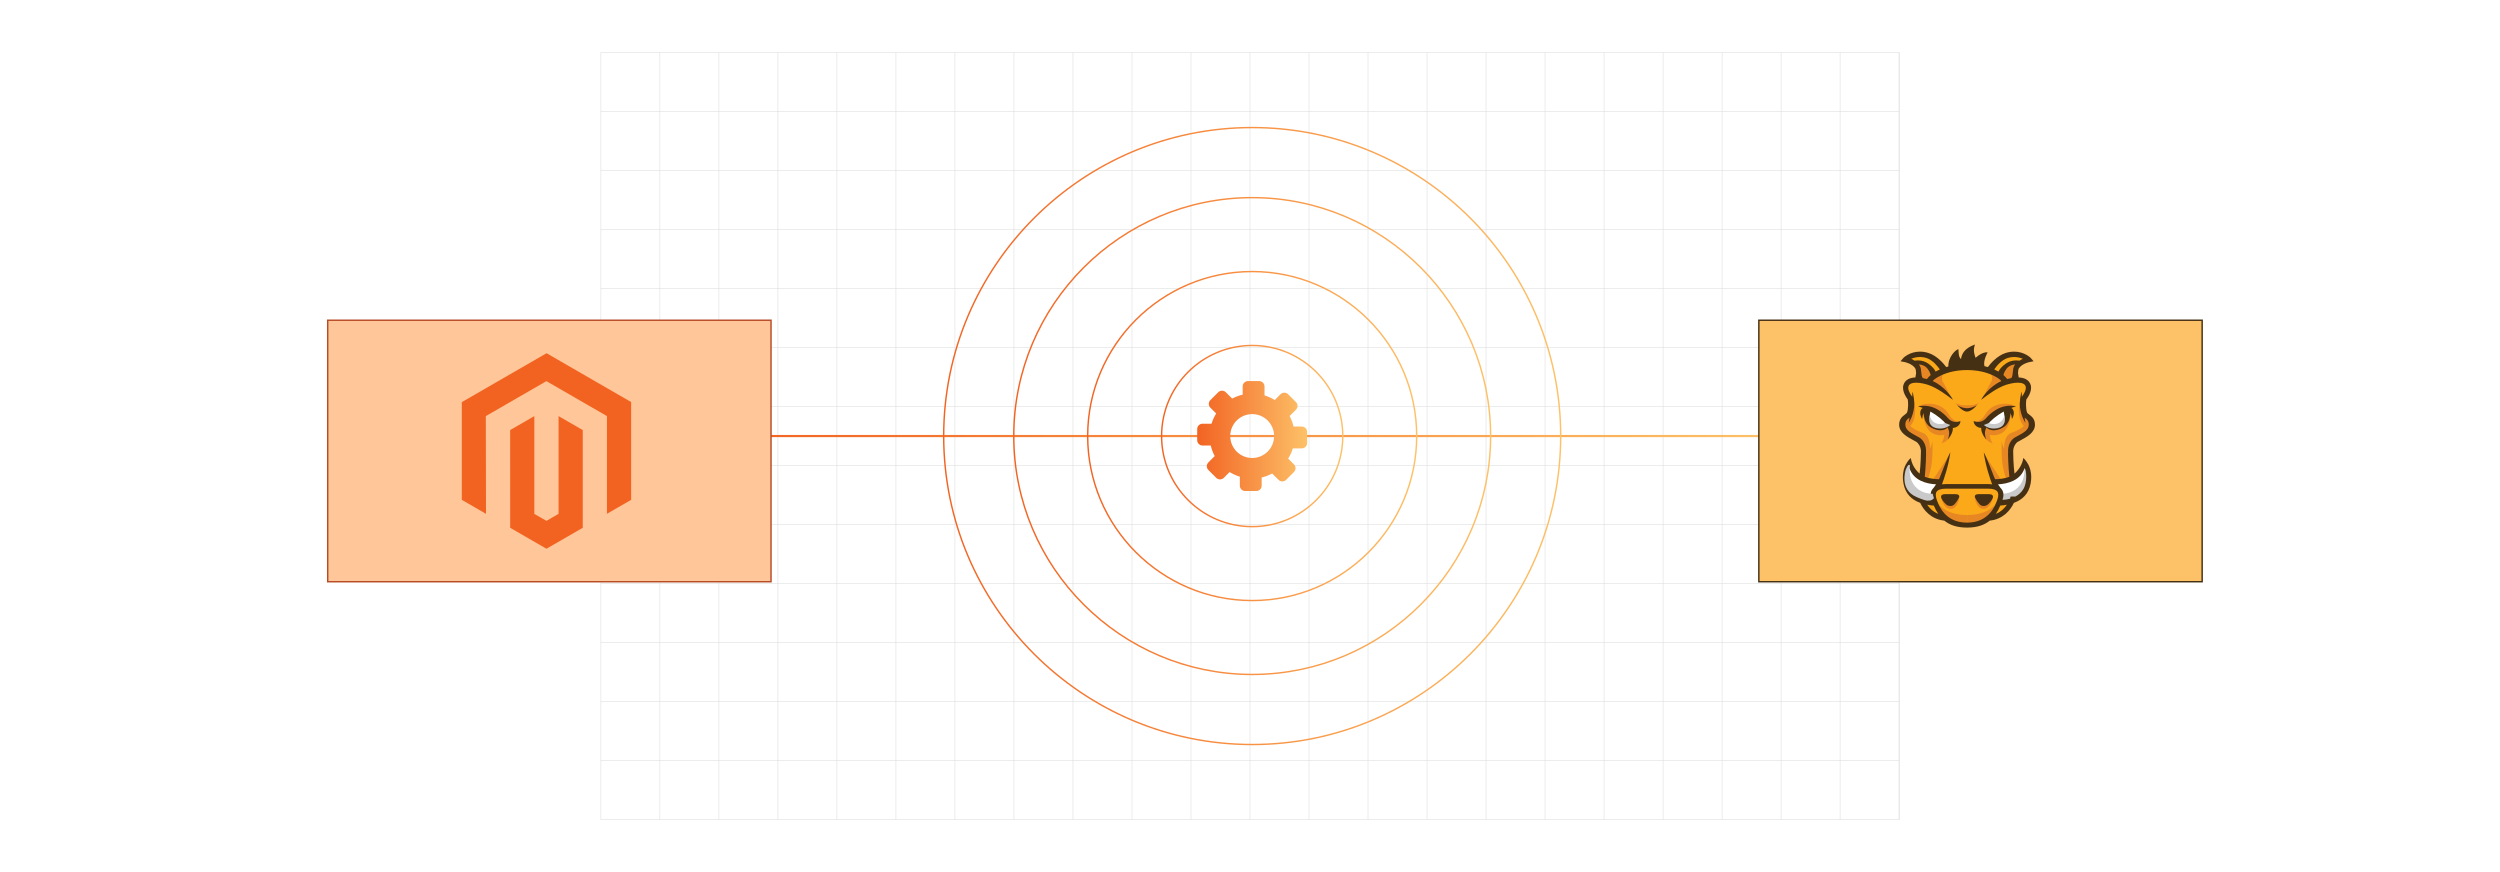 <?xml version="1.0" encoding="UTF-8"?><svg id="Layer_1" xmlns="http://www.w3.org/2000/svg" xmlns:xlink="http://www.w3.org/1999/xlink" viewBox="0 0 860 300"><defs><linearGradient id="New_Gradient_Swatch_copy_6" x1="249.41" y1="150" x2="610.59" y2="150" gradientUnits="userSpaceOnUse"><stop offset="0" stop-color="#f26322"/><stop offset=".999" stop-color="#fdc168"/></linearGradient><linearGradient id="linear-gradient" x1="348.482" y1="150" x2="513.02" y2="150" gradientUnits="userSpaceOnUse"><stop offset="0" stop-color="#f26322"/><stop offset=".999" stop-color="#fdc168"/></linearGradient><linearGradient id="linear-gradient-2" x1="373.909" y1="150" x2="487.592" y2="150" xlink:href="#linear-gradient"/><linearGradient id="linear-gradient-3" x1="399.339" y1="150" x2="462.163" y2="150" xlink:href="#linear-gradient"/><linearGradient id="linear-gradient-4" x1="324.379" x2="537.122" xlink:href="#linear-gradient"/><linearGradient id="New_Gradient_Swatch_copy_6-2" x1="411.843" y1="150" x2="449.659" y2="150" xlink:href="#New_Gradient_Swatch_copy_6"/><filter id="drop-shadow-1" filterUnits="userSpaceOnUse"><feOffset dx="5.138" dy="5.138"/><feGaussianBlur result="blur" stdDeviation="7.707"/><feFlood flood-color="#333" flood-opacity=".08"/><feComposite in2="blur" operator="in"/><feComposite in="SourceGraphic"/></filter><filter id="drop-shadow-2" filterUnits="userSpaceOnUse"><feOffset dx="5.138" dy="5.138"/><feGaussianBlur result="blur-2" stdDeviation="7.707"/><feFlood flood-color="#333" flood-opacity=".08"/><feComposite in2="blur-2" operator="in"/><feComposite in="SourceGraphic"/></filter></defs><rect y="0" width="860" height="300" rx="5" ry="5" fill="#fff" stroke-width="0"/><rect x="206.702" y="18.05" width="446.596" height="263.9" fill="none" stroke="#dbdcdd" stroke-miterlimit="10" stroke-width=".187"/><polyline points="653.298 261.65 632.997 261.65 612.703 261.65 592.402 261.65 572.101 261.65 551.799 261.65 531.498 261.65 511.197 261.65 490.904 261.65 470.602 261.65 450.301 261.65 430 261.65 409.699 261.65 389.405 261.65 369.104 261.65 348.803 261.65 328.502 261.65 308.2 261.65 287.899 261.65 267.606 261.65 247.304 261.65 227.003 261.65 206.702 261.65" fill="none" stroke="#dbdcdd" stroke-miterlimit="10" stroke-width=".187"/><polyline points="653.298 241.348 632.997 241.348 612.703 241.348 592.402 241.348 572.101 241.348 551.799 241.348 531.498 241.348 511.197 241.348 490.904 241.348 470.602 241.348 450.301 241.348 430 241.348 409.699 241.348 389.405 241.348 369.104 241.348 348.803 241.348 328.502 241.348 308.2 241.348 287.899 241.348 267.606 241.348 247.304 241.348 227.003 241.348 206.702 241.348" fill="none" stroke="#dbdcdd" stroke-miterlimit="10" stroke-width=".187"/><polyline points="653.298 221.047 632.997 221.047 612.703 221.047 592.402 221.047 572.101 221.047 551.799 221.047 531.498 221.047 511.197 221.047 490.904 221.047 470.602 221.047 450.301 221.047 430 221.047 409.699 221.047 389.405 221.047 369.104 221.047 348.803 221.047 328.502 221.047 308.2 221.047 287.899 221.047 267.606 221.047 247.304 221.047 227.003 221.047 206.702 221.047" fill="none" stroke="#dbdcdd" stroke-miterlimit="10" stroke-width=".187"/><polyline points="653.298 200.746 632.997 200.746 612.703 200.746 592.402 200.746 572.101 200.746 551.799 200.746 531.498 200.746 511.197 200.746 490.904 200.746 470.602 200.746 450.301 200.746 430 200.746 409.699 200.746 389.405 200.746 369.104 200.746 348.803 200.746 328.502 200.746 308.2 200.746 287.899 200.746 267.606 200.746 247.304 200.746 227.003 200.746 206.702 200.746" fill="none" stroke="#dbdcdd" stroke-miterlimit="10" stroke-width=".187"/><polyline points="653.298 180.452 632.997 180.452 612.703 180.452 592.402 180.452 572.101 180.452 551.799 180.452 531.498 180.452 511.197 180.452 490.904 180.452 470.602 180.452 450.301 180.452 430 180.452 409.699 180.452 389.405 180.452 369.104 180.452 348.803 180.452 328.502 180.452 308.2 180.452 287.899 180.452 267.606 180.452 247.304 180.452 227.003 180.452 206.702 180.452" fill="none" stroke="#dbdcdd" stroke-miterlimit="10" stroke-width=".187"/><polyline points="653.298 160.151 632.997 160.151 612.703 160.151 592.402 160.151 572.101 160.151 551.799 160.151 531.498 160.151 511.197 160.151 490.904 160.151 470.602 160.151 450.301 160.151 430 160.151 409.699 160.151 389.405 160.151 369.104 160.151 348.803 160.151 328.502 160.151 308.2 160.151 287.899 160.151 267.606 160.151 247.304 160.151 227.003 160.151 206.702 160.151" fill="none" stroke="#dbdcdd" stroke-miterlimit="10" stroke-width=".187"/><polyline points="653.298 139.85 632.997 139.85 612.703 139.85 592.402 139.85 572.101 139.85 551.799 139.85 531.498 139.85 511.197 139.85 490.904 139.85 470.602 139.85 450.301 139.85 430 139.85 409.699 139.85 389.405 139.85 369.104 139.85 348.803 139.85 328.502 139.85 308.2 139.85 287.899 139.85 267.606 139.85 247.304 139.85 227.003 139.85 206.702 139.85" fill="none" stroke="#dbdcdd" stroke-miterlimit="10" stroke-width=".187"/><polyline points="653.298 119.549 632.997 119.549 612.703 119.549 592.402 119.549 572.101 119.549 551.799 119.549 531.498 119.549 511.197 119.549 490.904 119.549 470.602 119.549 450.301 119.549 430 119.549 409.699 119.549 389.405 119.549 369.104 119.549 348.803 119.549 328.502 119.549 308.2 119.549 287.899 119.549 267.606 119.549 247.304 119.549 227.003 119.549 206.702 119.549" fill="none" stroke="#dbdcdd" stroke-miterlimit="10" stroke-width=".187"/><polyline points="653.298 99.248 632.997 99.248 612.703 99.248 592.402 99.248 572.101 99.248 551.799 99.248 531.498 99.248 511.197 99.248 490.904 99.248 470.602 99.248 450.301 99.248 430 99.248 409.699 99.248 389.405 99.248 369.104 99.248 348.803 99.248 328.502 99.248 308.2 99.248 287.899 99.248 267.606 99.248 247.304 99.248 227.003 99.248 206.702 99.248" fill="none" stroke="#dbdcdd" stroke-miterlimit="10" stroke-width=".187"/><polyline points="653.298 78.947 632.997 78.947 612.703 78.947 592.402 78.947 572.101 78.947 551.799 78.947 531.498 78.947 511.197 78.947 490.904 78.947 470.602 78.947 450.301 78.947 430 78.947 409.699 78.947 389.405 78.947 369.104 78.947 348.803 78.947 328.502 78.947 308.2 78.947 287.899 78.947 267.606 78.947 247.304 78.947 227.003 78.947 206.702 78.947" fill="none" stroke="#dbdcdd" stroke-miterlimit="10" stroke-width=".187"/><polyline points="653.298 58.653 632.997 58.653 612.703 58.653 592.402 58.653 572.101 58.653 551.799 58.653 531.498 58.653 511.197 58.653 490.904 58.653 470.602 58.653 450.301 58.653 430 58.653 409.699 58.653 389.405 58.653 369.104 58.653 348.803 58.653 328.502 58.653 308.2 58.653 287.899 58.653 267.606 58.653 247.304 58.653 227.003 58.653 206.702 58.653" fill="none" stroke="#dbdcdd" stroke-miterlimit="10" stroke-width=".187"/><polyline points="653.298 38.352 632.997 38.352 612.703 38.352 592.402 38.352 572.101 38.352 551.799 38.352 531.498 38.352 511.197 38.352 490.904 38.352 470.602 38.352 450.301 38.352 430 38.352 409.699 38.352 389.405 38.352 369.104 38.352 348.803 38.352 328.502 38.352 308.2 38.352 287.899 38.352 267.606 38.352 247.304 38.352 227.003 38.352 206.702 38.352" fill="none" stroke="#dbdcdd" stroke-miterlimit="10" stroke-width=".187"/><polyline points="653.298 281.951 653.298 261.65 653.298 241.348 653.298 221.047 653.298 200.754 653.298 200.746 653.298 180.452 653.298 160.151 653.298 139.85 653.298 119.549 653.298 99.248 653.298 78.954 653.298 78.947 653.298 58.653 653.298 38.352 653.298 18.051" fill="none" stroke="#dbdcdd" stroke-miterlimit="10" stroke-width=".187"/><polyline points="632.994 18.049 632.994 38.35 632.994 58.652 632.994 78.953 632.994 99.246 632.994 119.548 632.994 139.849 632.994 160.15 632.994 180.451 632.994 200.752 632.994 221.046 632.994 241.347 632.994 261.648 632.994 281.949" fill="none" stroke="#dbdcdd" stroke-miterlimit="10" stroke-width=".187"/><polyline points="612.7 18.049 612.7 38.35 612.7 58.652 612.7 78.953 612.7 99.246 612.7 119.548 612.7 139.849 612.7 160.15 612.7 180.451 612.7 200.752 612.7 221.046 612.7 241.347 612.7 261.648 612.7 281.949" fill="none" stroke="#dbdcdd" stroke-miterlimit="10" stroke-width=".187"/><polyline points="592.399 18.049 592.399 38.35 592.399 58.652 592.399 78.953 592.399 99.246 592.399 119.548 592.399 139.849 592.399 160.15 592.399 180.451 592.399 200.752 592.399 221.046 592.399 241.347 592.399 261.648 592.399 281.949" fill="none" stroke="#dbdcdd" stroke-miterlimit="10" stroke-width=".187"/><polyline points="572.098 18.049 572.098 38.35 572.098 58.652 572.098 78.953 572.098 99.246 572.098 119.548 572.098 139.849 572.098 160.15 572.098 180.451 572.098 200.752 572.098 221.046 572.098 241.347 572.098 261.648 572.098 281.949" fill="none" stroke="#dbdcdd" stroke-miterlimit="10" stroke-width=".187"/><polyline points="551.797 18.049 551.797 38.35 551.797 58.652 551.797 78.953 551.797 99.246 551.797 119.548 551.797 139.849 551.797 160.15 551.797 180.451 551.797 200.752 551.797 221.046 551.797 241.347 551.797 261.648 551.797 281.949" fill="none" stroke="#dbdcdd" stroke-miterlimit="10" stroke-width=".187"/><polyline points="531.495 18.049 531.495 38.35 531.495 58.652 531.495 78.953 531.495 99.246 531.495 119.548 531.495 139.849 531.495 160.15 531.495 180.451 531.495 200.752 531.495 221.046 531.495 241.347 531.495 261.648 531.495 281.949" fill="none" stroke="#dbdcdd" stroke-miterlimit="10" stroke-width=".187"/><polyline points="511.194 18.049 511.194 38.35 511.194 58.652 511.194 78.953 511.194 99.246 511.194 119.548 511.194 139.849 511.194 160.15 511.194 180.451 511.194 200.752 511.194 221.046 511.194 241.347 511.194 261.648 511.194 281.949" fill="none" stroke="#dbdcdd" stroke-miterlimit="10" stroke-width=".187"/><polyline points="490.901 18.049 490.901 38.35 490.901 58.652 490.901 78.953 490.901 99.246 490.901 119.548 490.901 139.849 490.901 160.15 490.901 180.451 490.901 200.752 490.901 221.046 490.901 241.347 490.901 261.648 490.901 281.949" fill="none" stroke="#dbdcdd" stroke-miterlimit="10" stroke-width=".187"/><polyline points="470.599 18.049 470.599 38.35 470.599 58.652 470.599 78.953 470.599 99.246 470.599 119.548 470.599 139.849 470.599 160.15 470.599 180.451 470.599 200.752 470.599 221.046 470.599 241.347 470.599 261.648 470.599 281.949" fill="none" stroke="#dbdcdd" stroke-miterlimit="10" stroke-width=".187"/><polyline points="450.298 18.049 450.298 38.35 450.298 58.652 450.298 78.953 450.298 99.246 450.298 119.548 450.298 139.849 450.298 160.15 450.298 180.451 450.298 200.752 450.298 221.046 450.298 241.347 450.298 261.648 450.298 281.949" fill="none" stroke="#dbdcdd" stroke-miterlimit="10" stroke-width=".187"/><polyline points="429.997 18.049 429.997 38.35 429.997 58.652 429.997 78.953 429.997 99.246 429.997 119.548 429.997 139.849 429.997 160.15 429.997 180.451 429.997 200.752 429.997 221.046 429.997 241.347 429.997 261.648 429.997 281.949" fill="none" stroke="#dbdcdd" stroke-miterlimit="10" stroke-width=".187"/><polyline points="409.696 18.049 409.696 38.35 409.696 58.652 409.696 78.953 409.696 99.246 409.696 119.548 409.696 139.849 409.696 160.15 409.696 180.451 409.696 200.752 409.696 221.046 409.696 241.347 409.696 261.648 409.696 281.949" fill="none" stroke="#dbdcdd" stroke-miterlimit="10" stroke-width=".187"/><polyline points="389.402 18.049 389.402 38.35 389.402 58.652 389.402 78.953 389.402 99.246 389.402 119.548 389.402 139.849 389.402 160.15 389.402 180.451 389.402 200.752 389.402 221.046 389.402 241.347 389.402 261.648 389.402 281.949" fill="none" stroke="#dbdcdd" stroke-miterlimit="10" stroke-width=".187"/><polyline points="369.101 18.049 369.101 38.35 369.101 58.652 369.101 78.953 369.101 99.246 369.101 119.548 369.101 139.849 369.101 160.15 369.101 180.451 369.101 200.752 369.101 221.046 369.101 241.347 369.101 261.648 369.101 281.949" fill="none" stroke="#dbdcdd" stroke-miterlimit="10" stroke-width=".187"/><polyline points="348.8 18.049 348.8 38.35 348.8 58.652 348.8 78.953 348.8 99.246 348.8 119.548 348.8 139.849 348.8 160.15 348.8 180.451 348.8 200.752 348.8 221.046 348.8 241.347 348.8 261.648 348.8 281.949" fill="none" stroke="#dbdcdd" stroke-miterlimit="10" stroke-width=".187"/><polyline points="328.499 18.049 328.499 38.35 328.499 58.652 328.499 78.953 328.499 99.246 328.499 119.548 328.499 139.849 328.499 160.15 328.499 180.451 328.499 200.752 328.499 221.046 328.499 241.347 328.499 261.648 328.499 281.949" fill="none" stroke="#dbdcdd" stroke-miterlimit="10" stroke-width=".187"/><polyline points="308.197 18.049 308.197 38.35 308.197 58.652 308.197 78.953 308.197 99.246 308.197 119.548 308.197 139.849 308.197 160.15 308.197 180.451 308.197 200.752 308.197 221.046 308.197 241.347 308.197 261.648 308.197 281.949" fill="none" stroke="#dbdcdd" stroke-miterlimit="10" stroke-width=".187"/><polyline points="287.896 18.049 287.896 38.35 287.896 58.652 287.896 78.953 287.896 99.246 287.896 119.548 287.896 139.849 287.896 160.15 287.896 180.451 287.896 200.752 287.896 221.046 287.896 241.347 287.896 261.648 287.896 281.949" fill="none" stroke="#dbdcdd" stroke-miterlimit="10" stroke-width=".187"/><polyline points="267.603 18.049 267.603 38.35 267.603 58.652 267.603 78.953 267.603 99.246 267.603 119.548 267.603 139.849 267.603 160.15 267.603 180.451 267.603 200.752 267.603 221.046 267.603 241.347 267.603 261.648 267.603 281.949" fill="none" stroke="#dbdcdd" stroke-miterlimit="10" stroke-width=".187"/><polyline points="247.302 18.049 247.302 38.35 247.302 58.652 247.302 78.953 247.302 99.246 247.302 119.548 247.302 139.849 247.302 160.15 247.302 180.451 247.302 200.752 247.302 221.046 247.302 241.347 247.302 261.648 247.302 281.949" fill="none" stroke="#dbdcdd" stroke-miterlimit="10" stroke-width=".187"/><polyline points="227 18.049 227 38.35 227 58.652 227 78.953 227 99.246 227 119.548 227 139.849 227 160.15 227 180.451 227 200.752 227 221.046 227 241.347 227 261.648 227 281.949" fill="none" stroke="#dbdcdd" stroke-miterlimit="10" stroke-width=".187"/><line x1="249.41" y1="150" x2="610.59" y2="150" fill="none" stroke="url(#New_Gradient_Swatch_copy_6)" stroke-miterlimit="10" stroke-width=".75"/><path d="M430.751,232.016c-45.223,0-82.019-36.791-82.019-82.014s36.795-82.019,82.019-82.019,82.019,36.795,82.019,82.019-36.795,82.014-82.019,82.014Z" fill="none" stroke="url(#linear-gradient)" stroke-miterlimit="10" stroke-width=".5"/><path d="M430.751,206.589c-31.203,0-56.591-25.383-56.591-56.586s25.388-56.591,56.591-56.591,56.591,25.388,56.591,56.591-25.388,56.586-56.591,56.586Z" fill="none" stroke="url(#linear-gradient-2)" stroke-miterlimit="10" stroke-width=".5"/><circle cx="430.751" cy="150" r="31.162" fill="none" stroke="url(#linear-gradient-3)" stroke-miterlimit="10" stroke-width=".5"/><path d="M430.751,256.118c-58.513,0-106.122-47.602-106.122-106.115s47.608-106.122,106.122-106.122,106.122,47.608,106.122,106.122-47.608,106.115-106.122,106.115Z" fill="none" stroke="url(#linear-gradient-4)" stroke-miterlimit="10" stroke-width=".5"/><path d="M443.107,135.616l2.714,2.714c.714.714.714,1.883,0,2.597l-2.185,2.185c.603,1.126,1.063,2.339,1.356,3.617h2.831c1.01,0,1.837.827,1.837,1.837v3.838c0,1.01-.827,1.837-1.837,1.837h-3.09c-.379,1.25-.921,2.43-1.602,3.514l2.004,2.003c.714.715.714,1.883,0,2.598l-2.714,2.714c-.714.714-1.883.714-2.597,0l-2.186-2.186c-1.125.603-2.339,1.064-3.617,1.356v2.831c0,1.01-.826,1.837-1.837,1.837h-3.838c-1.01,0-1.837-.827-1.837-1.837v-3.09c-1.25-.379-2.43-.921-3.514-1.602l-2.004,2.004c-.715.714-1.883.714-2.598,0l-2.714-2.714c-.714-.714-.714-1.883,0-2.597l2.186-2.186c-.603-1.125-1.064-2.339-1.356-3.616h-2.832c-1.01,0-1.837-.826-1.837-1.837v-3.838c0-1.01.827-1.837,1.837-1.837h3.09c.379-1.25.921-2.43,1.602-3.514l-2.004-2.003c-.714-.715-.714-1.883,0-2.598l2.714-2.714c.714-.714,1.883-.714,2.597,0l2.185,2.185c1.126-.603,2.339-1.064,3.617-1.356v-2.831c0-1.01.827-1.837,1.837-1.837h3.838c1.01,0,1.837.827,1.837,1.837v3.089c1.251.379,2.431.921,3.515,1.602l2.003-2.003c.715-.714,1.883-.714,2.598,0h0ZM430.751,142.454c4.167,0,7.546,3.379,7.546,7.546s-3.379,7.546-7.546,7.546-7.546-3.379-7.546-7.546c0-4.167,3.379-7.546,7.546-7.546h0Z" fill="url(#New_Gradient_Swatch_copy_6-2)" fill-rule="evenodd" stroke-width="0"/><g filter="url(#drop-shadow-1)"><rect x="107.596" y="105.023" width="152.498" height="89.953" fill="#ffc799" stroke="#b74c27" stroke-miterlimit="10" stroke-width=".5"/><polygon points="182.878 116.366 153.722 133.196 153.722 166.811 162.045 171.623 161.986 138 182.819 125.975 203.653 138 203.653 171.608 211.976 166.811 211.976 133.167 182.878 116.366" fill="#f26322" stroke-width="0"/><polygon points="187.006 171.616 182.849 174.032 178.669 171.638 178.669 138 170.353 142.805 170.368 176.427 182.841 183.634 195.329 176.427 195.329 142.805 187.006 138 187.006 171.616" fill="#f26322" stroke-width="0"/></g><g filter="url(#drop-shadow-2)"><rect x="599.906" y="105.023" width="152.498" height="89.953" fill="#fdc168" stroke="#463014" stroke-miterlimit="10" stroke-width=".5"/></g><g id="Layer_1-2"><path d="M656.319,133.815s1.079,4.161,1.233,5.548c.154,1.387-2.774,4.469-2.774,6.01s.616,4.315,4.006,5.702c3.391,1.387,3.852,4.931,3.852,7.089s-1.233,6.317-1.233,6.317c0,0-.77,10.324,3.39,12.173s3.236,1.849,4.16,1.849,7.705,2.775,11.711,1.696c4.007-1.079,5.084-2.311,5.084-2.311,0,0,4.007.308,5.24-3.237,1.233-3.544,2.003-10.94,1.541-14.33-.462-3.391-1.078-7.858,1.695-9.4,2.775-1.541,5.702-3.39,5.239-4.931-.462-1.541-2.927-3.698-2.927-3.698,0,0-.617-3.852-.155-4.777.462-.925,3.236-3.237,1.695-4.931-1.54-1.695-4.315-1.695-4.315-1.695l-3.544.308s-6.01-5.393-13.868-5.085c-7.858.308-12.79,5.085-12.79,5.085,0,0-2.619-.925-4.931,0-2.312.925-2.772-0-2.311,2.62Z" fill="#fba919" fill-rule="evenodd" stroke-width="0"/><path d="M676.682,177.158c-7.308,0-9.783-3.71-9.783-3.71l1.142,2.781c.432,1.203,5.037,4.947,8.63,4.947M676.642,177.158c7.307,0,9.782-3.71,9.782-3.71l-1.141,2.781c-.431,1.203-5.037,4.947-8.63,4.947M669.981,141.901c-1.391-1.974-3.683-2.836-5.513-2.978-3.12-.244-4.602.859-4.602.859,0,0,5.111.216,6.583,2.151.535.703,1.119,1.28,1.716,1.747-2.134-.876-6.485-2.329-6.485-1.312,0,1.256.359,5.744,3.859,7,1.337.48,2.438.449,3.288.228-.212,2.12-1.032,2.98-1.032,2.98,0,0,2.086-.658,2.632-1.98.504-1.216,1.424-3.511,1.424-3.511v-0l-.716-.1c-.149-.837-.695-1.673-1.23-2.239,1.864.854,3.532.778,3.926.291-.74.037-1.554-.33-2.425-1.153-.544-.515-.985-1.355-1.427-1.981ZM667.7,170.941s.672,4.109,3.365,4.109c2.288,0,2.962-3.471,2.962-4.188l-6.327.079ZM663.22,164.744c.239-.658,1.077-3.321,1.346-5.743.322-2.902.205-7.146.205-7.146,0,0-.382,1.48-.833,2.456-.078-2.051-.367-4.618-2.584-5.428v-0s-3.046-1.047-4.248-2.384c.483-.392,1.283-1.364,1.588-3.617.449-3.321-.539-6.192-.539-6.192,0,0,.09,4.577-.449,5.474-.145.241-.283.436-.419.616-.068-.572-.306-.871-.306-.871,0,0-3.166,2.364-2.36,4.876.496,1.542,1.328,2.659,5.896,4.799,1.141,2.12,1.216,5.122,1.041,7.518-.173,1.234-.615,4.341-.851,5.553.823.165,1.516-.32,2.513.09v0ZM676.662,139.417c-1.22,0-2.811-.033-4.005-.891,0,0,1.563,2.74,4.003,2.74l.002-.347.002.347c2.44,0,4.003-2.74,4.003-2.74-1.194.858-2.785.891-4.005.891h-0ZM685.624,170.941s-.673,4.109-3.365,4.109c-2.287,0-2.962-3.471-2.962-4.188l6.326.079ZM690.104,164.744c-.239-.658-1.077-3.321-1.347-5.743-.323-2.902-.204-7.146-.204-7.146,0,0,.383,1.482.833,2.457.077-2.051.367-4.619,2.584-5.43,0,0,3.046-1.047,4.248-2.384-.483-.393-1.283-1.365-1.587-3.617-.449-3.321.538-6.192.538-6.192,0,0-.09,4.577.449,5.474.144.241.282.436.419.616.068-.571.305-.87.305-.87,0,0,3.167,2.364,2.36,4.876-.496,1.542-1.328,2.659-5.896,4.799-1.142,2.121-1.216,5.127-1.04,7.523.173,1.237.614,4.338.85,5.547-.823.165-1.515-.32-2.512.09v0ZM682.925,156.758s3.051,4.666,5.29,7.977c.346.512-2.239.548-2.239.548l-3.051-8.525v0ZM684.496,149.596c.851.222,1.952.253,3.29-.227,3.5-1.256,3.859-5.743,3.859-7,0-1.017-4.355.437-6.488,1.313.598-.468,1.182-1.045,1.718-1.748,1.473-1.935,6.584-2.151,6.584-2.151,0,0-1.481-1.103-4.601-.859-1.831.143-4.122,1.004-5.513,2.978-.441.627-.883,1.466-1.427,1.981-.87.824-1.685,1.19-2.424,1.153.394.487,2.062.563,3.926-.292-.536.566-1.082,1.402-1.232,2.24l-.716.1v0s.92,2.295,1.423,3.511c.547,1.323,2.632,1.98,2.632,1.98,0,0-.82-.86-1.031-2.98ZM695.619,124.41s-3.231-.629-5.385,1.077c-2.153,1.705-2.782,3.051-2.782,3.051l3.63,2.877s1.755-.814,2.293-3.147c.538-2.333.179-3.41,2.243-3.858ZM684.54,127.921c2.377,1.208,5.635,2.89,5.635,2.89l-1.282.641c.122.198.181.316.181.316l-1.316.598s-3.212,2.327-5.18,3.823c.655-2.021,2.582-5.195,2.582-5.195,0,0,.547-1.459-.62-3.074v0ZM657.704,124.41s3.231-.629,5.384,1.077c2.154,1.705,2.782,3.051,2.782,3.051l-3.63,2.877s-1.754-.813-2.292-3.147c-.538-2.333-.179-3.41-2.243-3.859v0ZM670.399,156.758s-3.052,4.666-5.29,7.977c-.346.512,2.238.548,2.238.548l3.052-8.525v0ZM668.783,127.921c-2.377,1.208-5.635,2.89-5.635,2.89l1.282.641c-.122.198-.181.316-.181.316l1.316.598s3.212,2.327,5.18,3.823c-.656-2.021-2.582-5.195-2.582-5.195,0,0-.546-1.459.621-3.074v0Z" fill="#e78724" fill-rule="evenodd" stroke-width="0"/><path d="M658.539,125.195l-.311-.197c-.918.031.311.197.311.197Z" fill="#fdc168" fill-rule="evenodd" stroke-width="0"/><path d="M670.025,126.938s-1.435-.239-2.153-1.316c-.718-1.077-2.752-3.231-5.994-3.255-3.242-.024-6.449.862-6.449.862l2.8,1.769c.296-.01.814-.006,1.67.023,3.514.117,4.055,3.592,4.055,3.592l12.384-1.705-6.312.029Z" fill="#fba919" fill-rule="evenodd" stroke-width="0"/><path d="M671.222,146.135s-1.675,1.675-4.248,1.136c-2.573-.538-4.128-1.675-4.248-3.649-.12-1.974.539-2.752.539-2.752,0,0,2.871.898,4.248,2.095,1.376,1.196,2.393,3.111,3.709,3.17h0ZM667.203,167.584c-.106-.615-.117-1.199.012-1.772-.518-.389-1.447-.534-2.144-.76-.57-.361-3.488.37-5.604-2.192-2.652-3.208-2.094-5.122-2.094-5.122-.68.755-1.339.468-2.375,3.99-1.038,3.523.487,5.979,3.329,8.445,1.343,1.165,3.241,1.645,4.874,1.828-.547-.549.934-.604,1.955-.986-.081-.824.055-1.625.67-2.269.371-.389.848-.621,1.342-.806.028-.064.051-.123.077-.184-.017-.056-.032-.114-.043-.172Z" fill="#fff" fill-rule="evenodd" stroke-width="0"/><path d="M694.784,125.195l.312-.197c.918.031-.312.197-.312.197Z" fill="#fdc168" fill-rule="evenodd" stroke-width="0"/><path d="M683.299,126.938s1.436-.239,2.154-1.316c.718-1.077,2.752-3.231,5.995-3.255,3.242-.024,6.449.862,6.449.862l-2.8,1.769c-.296-.01-.814-.006-1.671.023-3.513.117-4.054,3.592-4.054,3.592l-12.383-1.705,6.311.03Z" fill="#fba919" fill-rule="evenodd" stroke-width="0"/><path d="M682.102,146.135s1.675,1.675,4.248,1.136c2.573-.538,4.128-1.675,4.248-3.649.119-1.974-.538-2.752-.538-2.752,0,0-2.872.898-4.248,2.095-1.376,1.197-2.393,3.111-3.709,3.17ZM686.121,167.584c.107-.615.117-1.199-.012-1.772.518-.389,1.447-.534,2.144-.76.57-.361,3.488.37,5.605-2.192,2.652-3.208,2.093-5.122,2.093-5.122.681.755,1.339.468,2.376,3.99,1.038,3.523-.488,5.979-3.33,8.445-1.343,1.165-3.241,1.645-4.874,1.828.547-.549-.934-.604-1.955-.986.081-.824-.056-1.625-.67-2.269-.37-.389-.848-.621-1.342-.806-.028-.064-.052-.123-.077-.184.016-.056.032-.113.042-.172h-0l-0-0Z" fill="#fff" fill-rule="evenodd" stroke-width="0"/><path d="M688.181,170.994c.06-.173.104-.349.147-.527.048-.194.283-.743-.007-.116.074-.161.123-.326.159-.493,4.603-.006,8.608-3.167,7.834-9.811.603-.8,1.447,1.613,1.447,1.613,0,0,2.305,6.692-3.647,9.285-1.983.865-3.735,1.485-4.149,1.235-.862.175-1.64-.425-1.931-.82.054-.121.105-.243.147-.366Z" fill="#c9c9c9" fill-rule="evenodd" stroke-width="0"/><path d="M680.022,139.403c-1.224.741-2.317.997-3.36,1.02-1.043-.023-2.135-.28-3.36-1.02,0,0,1.782,2.175,3.35,2.192v.001c.003,0,.005-.001.009-.001.003,0,.005.001.009.001v-.001c1.568-.017,3.351-2.192,3.351-2.192h0ZM696.792,145.478s-1.492-1.852-1.935-5.454c-.174-1.419.134-4.218.628-5.295-.02.6-.001,1.199.04,1.768.049-.102.102-.191.16-.264.396-.494,1.456-2.155,1.151-3.271-.117-.426-.385-.742-.822-.965-.462-.237-1.086-.357-1.855-.357-1.509,0-3.184.46-4.048.733-3.087.979-6.812,3.8-7.881,4.641-.03.023-.048.037-.051.04l-.684.475.427-.715c.025-.041,2.349-3.862,6.538-5.722-.247-.355-.906-1-2.655-1.853-2.638-1.287-5.713-1.939-9.143-1.94-3.429.001-6.506.653-9.144,1.94-1.748.852-2.406,1.497-2.654,1.853,4.189,1.86,6.514,5.682,6.538,5.723l.427.715-.683-.475c-.003-.002-.021-.016-.052-.04-1.068-.841-4.793-3.663-7.88-4.641-.864-.274-2.538-.733-4.048-.733-.768,0-1.393.12-1.855.357-.437.224-.705.539-.821.965-.305,1.116.755,2.777,1.15,3.271.058.073.111.161.16.263.041-.568.06-1.168.04-1.767.494,1.077.802,3.876.629,5.295-.442,3.603-1.935,5.454-1.935,5.454.097-.193.217-.946.331-1.835-.09.078-.18.151-.268.222l-.061.049c-.562.452-1.092.879-1.092,2.244,0,1.744,1.89,2.766,3.718,3.753.352.19.701.379,1.035.571,1.067.615,2.218,2.057,2.346,4.206.107,1.8-.108,6.141-.421,9.334,1.531.592,3.286.787,4.882.832.249-.508.483-1.052.675-1.617.082-.241,2.409-6.282,3.246-7.658-.671,4.796-2.155,9.062-2.892,11.023.424-.058.901-.09,1.44-.09,0,0,5.112-.003,7.181-.004h.018l7.181.004c.538,0,1.015.033,1.44.09-.737-1.961-2.22-6.227-2.891-11.023.837,1.376,3.163,7.417,3.246,7.658.193.566.426,1.109.675,1.617,1.596-.046,3.352-.24,4.883-.833-.313-3.193-.528-7.534-.42-9.334.128-2.149,1.278-3.591,2.345-4.206.334-.192.683-.381,1.036-.571,1.828-.988,3.718-2.009,3.718-3.753,0-1.365-.531-1.791-1.092-2.244l-.06-.049c-.088-.071-.179-.144-.269-.222.115.889.234,1.643.331,1.835ZM692.103,144.15s.783-1.121.642-2.355c-.07-.609-.352-1.234-.856-1.456l-.015-.006c.571-.216,1.131-.389,1.666-.507-5.198-1.261-9.032,2.533-10.228,3.909-2.049,2.357-4.367,1.077-4.367,1.077-.037,1.365,1.268,2.343,2.597,2.401-.143,1.902,1.71,4,1.71,4,0,0-.686-1.845-.328-3.106.11-.386.24-.741.363-1.041,2.37,2.123,5.902.187,6.749-.751,1.181-1.306,1.518-2.935,1.571-4.202.223.466.416,1.12.496,2.038h0ZM687.315,166.609c.328.511.631.931.856,1.227.065.062.125.123.181.184.888.96,1.059,2.28.505,3.922.864-.014,1.74-.139,2.582-.377.135-.373.196-.643.198-.749h1.652c1.101-.599,2.054-1.44,2.718-2.531,1.493-2.457,1.074-6.652.46-7.267-1.341,4.234-5.807,5.445-9.152,5.592h0ZM666.009,166.609c-.329.513-.633.932-.858,1.229-.064.061-.124.122-.179.182-.889.96-1.059,2.28-.505,3.922-.865-.014-1.741-.139-2.583-.377-.134-.372-.196-.642-.198-.748h-.89l.89.001-1.651-.001c-1.101-.599-2.054-1.44-2.718-2.532-1.494-2.457-1.075-6.652-.461-7.267,1.342,4.234,5.808,5.445,9.152,5.592v-0ZM689.257,141.573c-2.402,1.351-4.608,3.158-5.527,4.556l-.002.003c.707.41,2.669,1.284,4.671-.204,1.279-.951,1.223-3.239.858-4.355h0ZM671.782,147.213c1.329-.058,2.635-1.036,2.598-2.401,0,0-2.319,1.28-4.368-1.077-1.196-1.376-5.029-5.169-10.228-3.909.534.117,1.094.29,1.665.507l-.015.006c-.504.222-.786.847-.856,1.456-.141,1.233.642,2.355.642,2.355.08-.917.272-1.571.495-2.037.053,1.266.39,2.895,1.57,4.2.847.938,4.379,2.874,6.75.751.124.3.254.656.364,1.042.358,1.262-.328,3.106-.328,3.106,0,0,1.852-2.098,1.71-4ZM664.067,141.572c2.402,1.351,4.608,3.159,5.527,4.556l.002.004c-.708.41-2.67,1.283-4.671-.204-1.279-.951-1.222-3.239-.858-4.356ZM659.299,152.037c.331.191,1.498,1.4,1.499,3.208,0,.848-.079,4.882-.456,7.677-1.421-1.218-2.731-3.183-3.025-5.383,0,0-3.596,2.775-2.539,8.714.646,3.631,2.849,5.668,5.777,6.733,1.082,2.348,3.614,5.628,8.28,6.107,1.777,1.454,4.236,2.396,7.818,2.399v.001c.003,0,.006-.001.009-.001.003,0,.005.001.009.001v-.001c3.582-.003,6.041-.945,7.818-2.399,4.666-.479,7.198-3.76,8.281-6.107,2.928-1.065,5.131-3.102,5.777-6.733,1.056-5.939-2.539-8.714-2.539-8.714-.294,2.2-1.603,4.164-3.024,5.382-.377-2.795-.456-6.829-.456-7.676,0-1.808,1.168-3.016,1.499-3.208h-0c.313-.181.66-.366,1.024-.561,2.215-1.186,4.972-2.661,4.972-5.381,0-1.988-1.143-2.85-1.899-3.421-.096-.072-.184-.14-.265-.204-.256-.206-.459-.37-.532-.536-.535-1.204-.437-4.213-.205-4.628.068-.08,2.058-2.576,1.447-4.817-.25-.914-.849-1.638-1.736-2.091-.654-.334-1.46-.521-2.401-.555-.011-.243-.063-.483-.115-.721-.07-.321-.141-.652-.113-.993.049-.572.094-1.111.266-1.384,1.039-1.64,3.549-2.165,3.574-2.17l1.508-.295-1-1.169c-.018-.021-2.126-2.15-5.695-2.15-.974,0-1.971.162-2.963.482-2.98.961-5.273,3.75-6.072,4.83-.387-.12-.78-.23-1.179-.329-.514-1.944,1.102-4.732,1.102-4.732,0,0-1.667-.371-4.141,1.875-.321-.799-.993-2.523-.217-4.581-3.623,1.28-4.541,3.233-4.812,5.005-.932-.667-.829-2.837-.88-3.393-.926.111-3.588,2.692-3.469,5.944-.243.066-.483.136-.721.21-.799-1.08-3.093-3.87-6.072-4.83-.992-.321-1.989-.482-2.962-.482-3.569,0-5.677,2.127-5.695,2.15l-1,1.169,1.508.296c.025.005,2.535.53,3.573,2.17.172.272.218.812.266,1.384.029.34-.043.672-.112.993-.052.238-.104.479-.115.722-.942.035-1.749.221-2.402.555-.886.453-1.486,1.177-1.736,2.091-.611,2.241,1.379,4.737,1.447,4.817.232.414.331,3.423-.206,4.628-.073.166-.276.33-.532.536-.08.065-.17.132-.265.204-.756.571-1.9,1.433-1.9,3.421,0,2.72,2.757,4.195,4.972,5.381.364.196.711.381,1.024.561l0.0.001ZM686.574,176.769c.599-.892,1.087-1.857,1.512-2.848.782-.061,1.548-.156,2.287-.294-.798,1.174-2.021,2.423-3.799,3.142ZM690.464,130.39c-.279-.386-.692-.863-1.293-1.373.177-.592.68-1.986,1.666-2.77.676-.538,1.482-.829,2.397-.864-.1.128-.194.261-.283.401-.407.643-.474,1.431-.538,2.191-.067.789-.13,1.54-.535,2.086-.514.096-.994.213-1.414.329v0ZM662.95,173.627c.74.138,1.506.233,2.288.294.425.991.912,1.956,1.512,2.848-1.778-.719-3.002-1.968-3.8-3.143h0ZM662.86,130.39c-.419-.116-.899-.233-1.413-.329-.406-.547-.469-1.297-.535-2.087-.065-.76-.131-1.547-.538-2.191-.088-.14-.183-.273-.282-.4.915.035,1.721.326,2.397.864.985.783,1.488,2.177,1.666,2.769-.602.51-1.015.988-1.294,1.374ZM667.316,127.096c-.756-1.106-2.45-3.247-4.642-3.954-.694-.224-1.426-.337-2.174-.337-1.354,0-2.453.369-3.037.617.379.171.789.387,1.193.656.296-.051.683-.096,1.129-.096,1.293,0,2.516.379,3.537,1.097,1.514,1.064,2.217,2.079,2.541,2.75.269-.155.558-.308.868-.459.193-.094.388-.185.585-.273v-0ZM687.461,127.828c-.269-.155-.558-.308-.868-.46-.193-.094-.387-.184-.584-.272.755-1.106,2.449-3.247,4.643-3.954.695-.224,1.425-.337,2.173-.337,1.355,0,2.453.369,3.037.617-.379.171-.788.387-1.192.656-.296-.051-.684-.096-1.131-.096-1.293,0-2.516.379-3.536,1.097-1.515,1.065-2.217,2.08-2.541,2.75v0ZM681.017,173.515c-.925-.989-1.472-2.052-1.604-2.379-.076-.186-.162-.541.109-.82.211-.216.578-.327,1.09-.327h.788c.822,0,1.782,0,2.353.001l.479.001c.673,0,1.004.193,1.164.354.232.235.268.561.108.971-.428,1.093-1.399,1.984-1.686,2.232-.376.325-.916.517-1.446.517-.543,0-1.025-.195-1.356-.55l-0-0ZM670.952,174.065c-.53,0-1.071-.193-1.446-.517-.287-.247-1.258-1.139-1.686-2.232-.16-.408-.124-.735.108-.971.16-.161.492-.354,1.165-.354l.479-.001c.571-.001,1.532-.001,2.353-.001h.788c.512,0,.879.111,1.091.327.271.279.184.633.108.82-.132.327-.678,1.39-1.603,2.379-.331.354-.813.55-1.356.55l-0.0 0ZM687.105,171.827c-.812,2.325-2.993,7.953-10.443,7.963-7.451-.01-9.631-5.638-10.443-7.963-.449-1.29-.415-2.245.105-2.838.355-.406,1.171-.889,3.031-.889l1.943-.001c1.433-.001,3.233-.003,5.364-.004,2.131.001,3.931.003,5.364.004l1.942.001c1.86,0,2.676.484,3.031.889.519.594.554,1.548.105,2.838h0Z" fill="#463014" fill-rule="evenodd" stroke-width="0"/><path d="M665.143,170.994c-.059-.173-.104-.349-.147-.527-.047-.194-.282-.743.007-.116-.074-.161-.123-.326-.159-.493-4.603-.006-8.608-3.167-7.834-9.811-.603-.8-1.447,1.613-1.447,1.613,0,0-2.305,6.691,3.647,9.285,1.983.865,3.736,1.485,4.149,1.235.861.175,1.639-.425,1.93-.821-.055-.121-.104-.243-.147-.366v0ZM684.129,145.536s1.454.664,3.077.123c2.126-.709,2.268-2.92,2.268-2.92,0,0,1.304,3.827-2.353,4.564-2.932.591-4.667-1.109-4.667-1.109l1.675-.658v0ZM669.195,145.536s-1.453.664-3.077.123c-2.126-.709-2.267-2.92-2.267-2.92,0,0-1.304,3.827,2.352,4.564,2.933.591,4.667-1.109,4.667-1.109l-1.675-.658v0Z" fill="#c9c9c9" fill-rule="evenodd" stroke-width="0"/></g></svg>